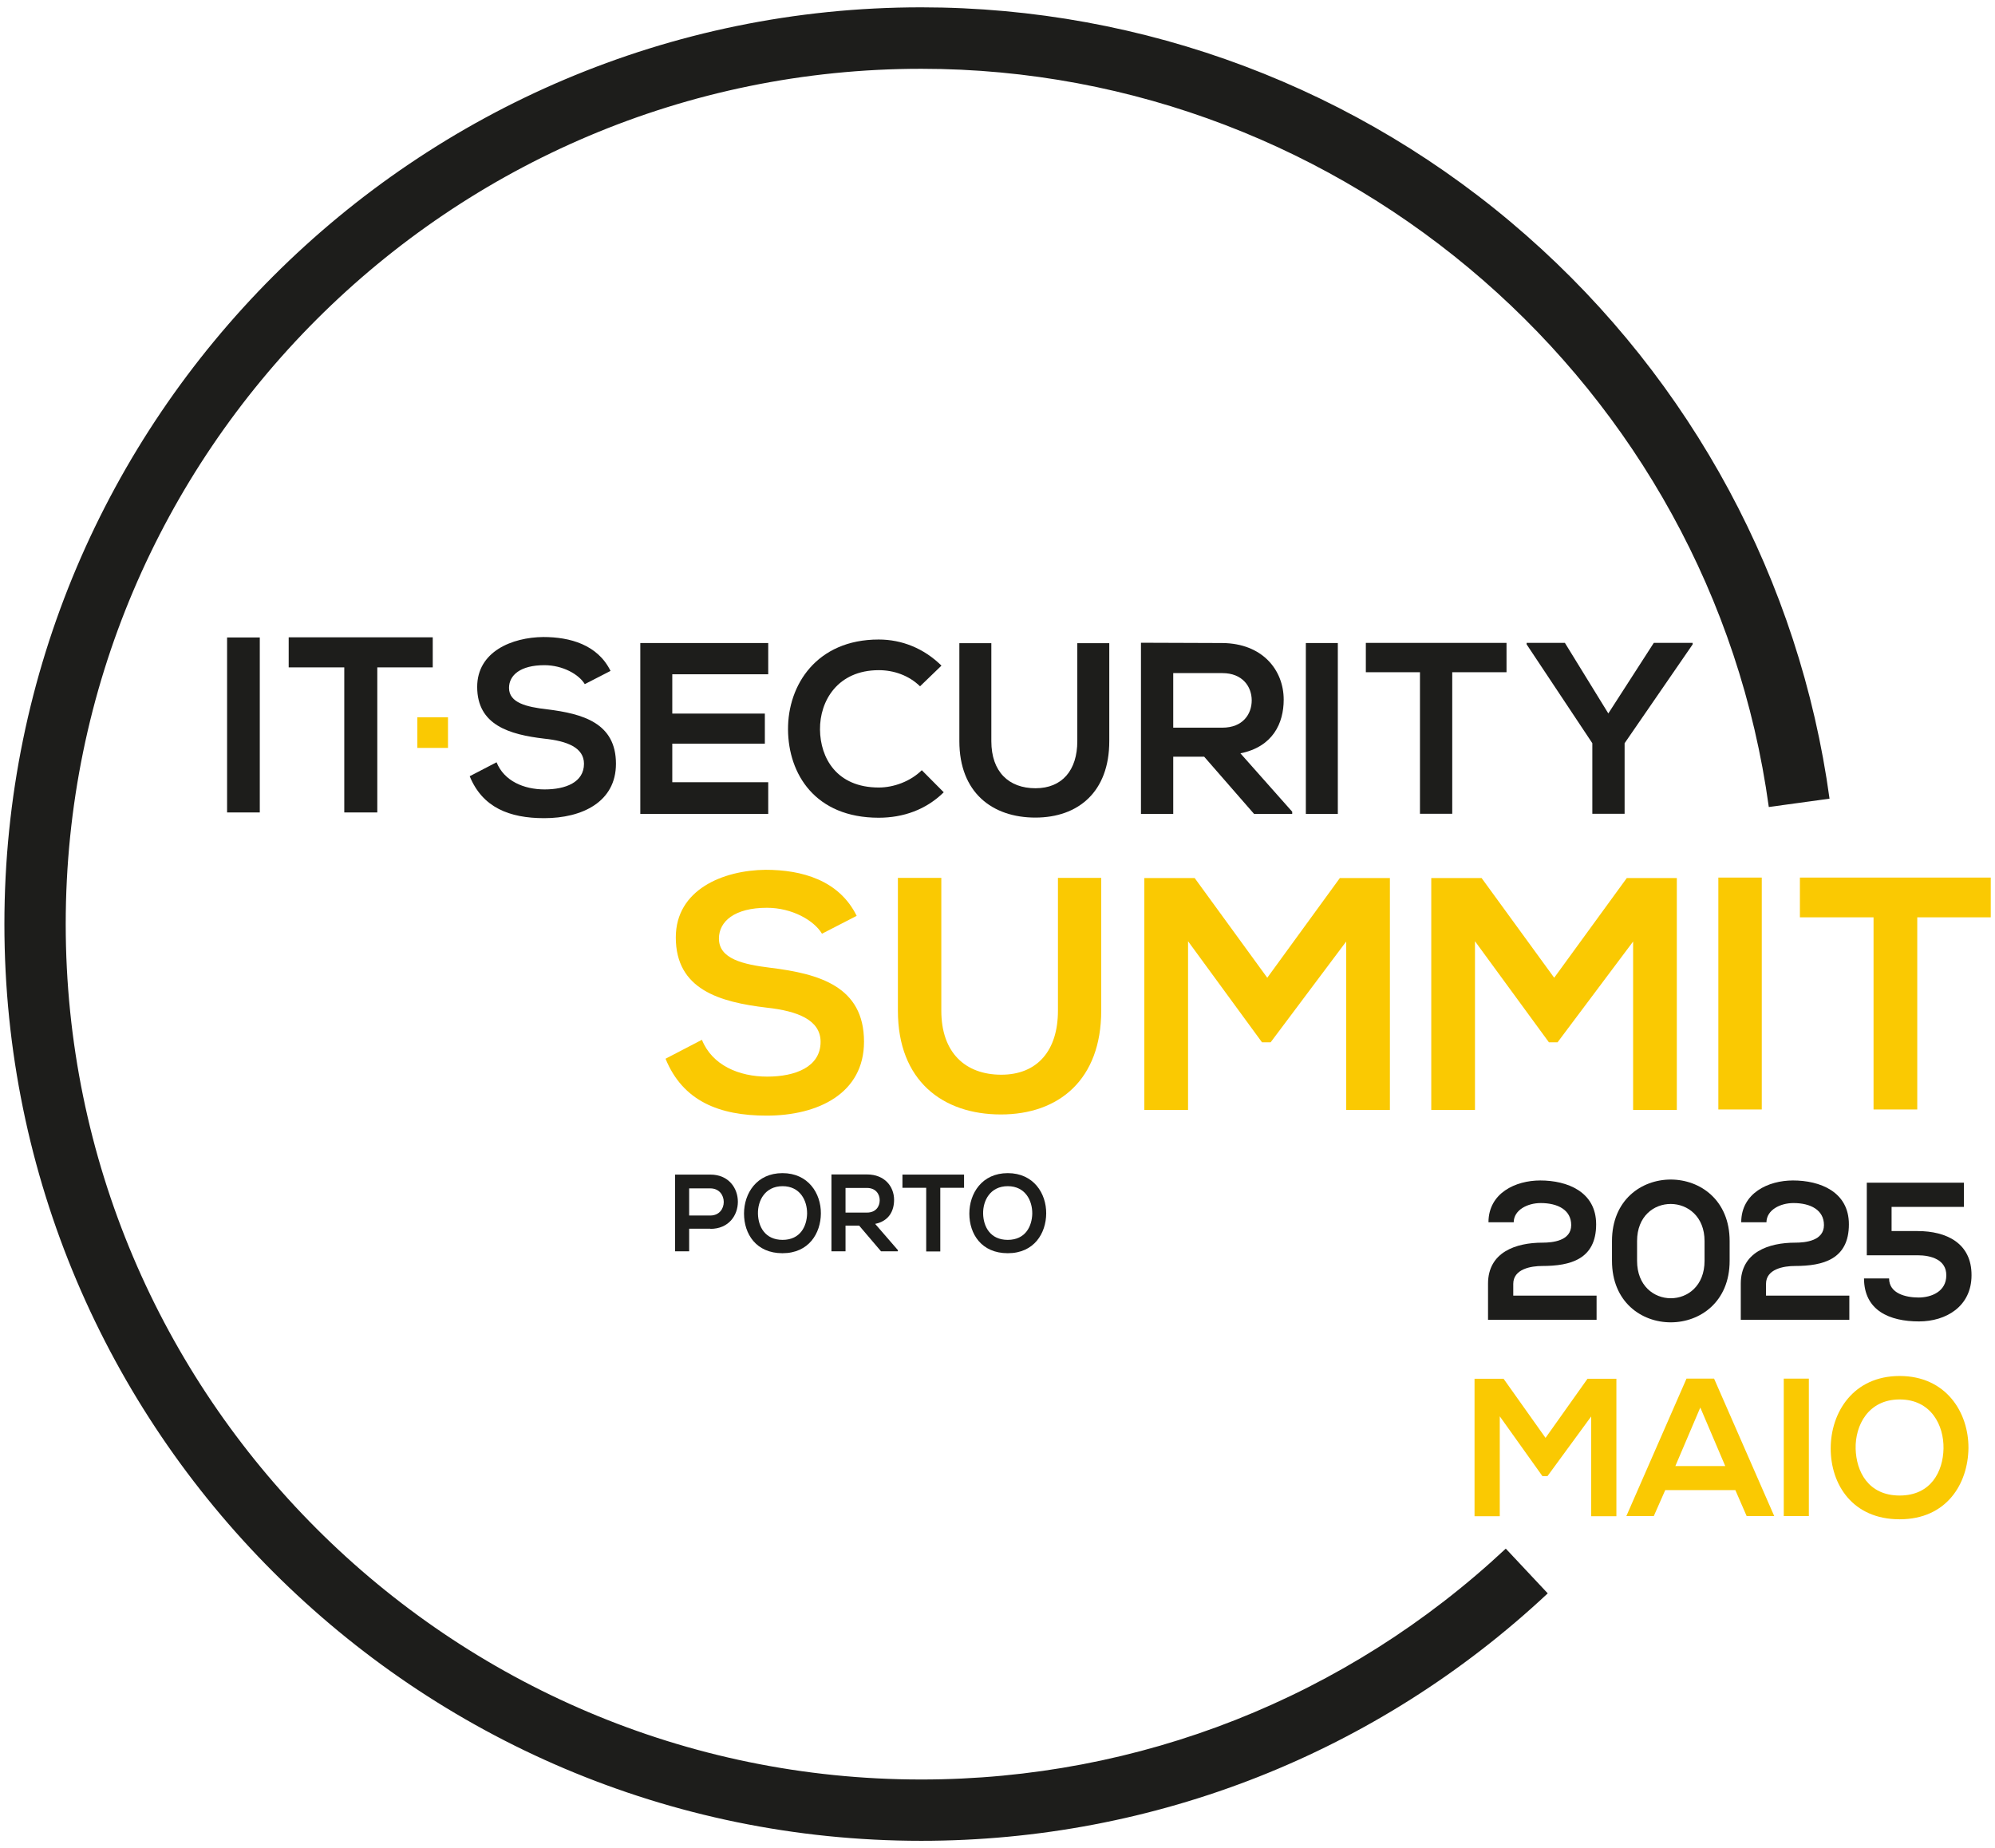 <?xml version="1.0" encoding="UTF-8"?><svg id="Layer_1" xmlns="http://www.w3.org/2000/svg" viewBox="0 0 136 126"><defs><style>.cls-1{fill:#1d1d1b;}.cls-2{fill:#fac902;}</style></defs><path class="cls-2" d="M56.03,63.65c-.54-.9-2.03-1.76-3.75-1.76-2.21,0-3.27.93-3.27,2.1,0,1.38,1.63,1.76,3.52,1.99,3.3.41,6.37,1.26,6.37,5.04,0,3.52-3.12,5.04-6.64,5.04-3.23,0-5.71-.99-6.89-3.88l2.48-1.29c.7,1.74,2.53,2.51,4.45,2.51s3.64-.66,3.64-2.37c0-1.49-1.56-2.1-3.66-2.33-3.23-.38-6.21-1.24-6.21-4.79,0-3.25,3.21-4.58,6.12-4.61,2.46,0,5.01.7,6.21,3.14l-2.37,1.22Z"/><path class="cls-2" d="M75.07,59.85v9.06c0,4.68-2.87,7.07-6.84,7.07s-7.02-2.3-7.02-7.07v-9.06h2.96v9.06c0,2.85,1.63,4.36,4.09,4.36s3.86-1.65,3.86-4.36v-9.06h2.96Z"/><path class="cls-2" d="M91.77,64.19l-5.15,6.87h-.59l-5.04-6.89v11.5h-2.98v-15.81h3.43l4.95,6.8,4.95-6.8h3.41v15.81h-2.98v-11.47Z"/><path class="cls-2" d="M111.33,64.19l-5.15,6.87h-.59l-5.04-6.89v11.5h-2.98v-15.81h3.43l4.95,6.8,4.95-6.8h3.41v15.81h-2.98v-11.47Z"/><path class="cls-2" d="M117.14,75.64v-15.81h2.96v15.81h-2.96Z"/><path class="cls-2" d="M127.71,62.54h-5.01v-2.71h13.01v2.71h-5.01v13.1h-2.98v-13.1Z"/><path class="cls-1" d="M39.87,46.65c-.4-.67-1.5-1.3-2.76-1.3-1.63,0-2.41.68-2.41,1.55,0,1.02,1.2,1.3,2.6,1.46,2.43.3,4.69.93,4.69,3.71,0,2.6-2.3,3.71-4.89,3.71-2.38,0-4.21-.73-5.08-2.86l1.83-.95c.52,1.28,1.86,1.85,3.28,1.85s2.68-.48,2.68-1.75c0-1.1-1.15-1.55-2.7-1.71-2.38-.28-4.58-.92-4.58-3.53,0-2.4,2.36-3.38,4.51-3.4,1.81,0,3.7.52,4.58,2.31l-1.75.9Z"/><path class="cls-1" d="M52.37,55.49h-8.72v-11.65h8.72v2.13h-6.54v2.68h6.31v2.05h-6.31v2.63h6.54v2.16Z"/><path class="cls-1" d="M64.33,54.02c-1.2,1.18-2.75,1.73-4.43,1.73-4.33,0-6.16-2.98-6.18-6.01-.02-3.05,1.96-6.14,6.18-6.14,1.58,0,3.08.6,4.28,1.78l-1.46,1.41c-.77-.75-1.8-1.1-2.81-1.1-2.81,0-4.03,2.1-4.01,4.05.02,1.93,1.13,3.95,4.01,3.95,1.02,0,2.16-.42,2.93-1.18l1.5,1.51Z"/><path class="cls-1" d="M75.62,43.85v6.68c0,3.45-2.11,5.21-5.04,5.21s-5.18-1.7-5.18-5.21v-6.68h2.18v6.68c0,2.1,1.2,3.21,3.01,3.21s2.85-1.22,2.85-3.21v-6.68h2.18Z"/><path class="cls-1" d="M88.1,55.49h-2.61l-3.4-3.9h-2.11v3.9h-2.2v-11.67c1.85,0,3.7.02,5.54.02,2.75.02,4.19,1.85,4.19,3.86,0,1.6-.73,3.21-2.95,3.66l3.53,3.98v.15ZM79.98,45.88v3.73h3.35c1.4,0,2-.93,2-1.86s-.62-1.86-2-1.86h-3.35Z"/><path class="cls-1" d="M89.02,55.49v-11.65h2.18v11.65h-2.18Z"/><path class="cls-1" d="M96.81,45.83h-3.7v-2h9.59v2h-3.7v9.65h-2.2v-9.65Z"/><path class="cls-1" d="M109.64,48.64l3.1-4.81h2.65v.1l-4.64,6.74v4.81h-2.2v-4.81l-4.48-6.74v-.1h2.61l2.96,4.81Z"/><rect class="cls-2" x="28.45" y="48.9" width="2.09" height="2.09"/><path class="cls-1" d="M15.48,55.39v-11.93h2.23v11.93h-2.23Z"/><path class="cls-1" d="M23.46,45.5h-3.78v-2.05h9.82v2.05h-3.78v9.89h-2.25v-9.89Z"/><path class="cls-1" d="M48.42,83.77h-1.44v1.54h-.96v-5.23c.8,0,1.6,0,2.41,0,2.49,0,2.5,3.7,0,3.7ZM46.98,82.87h1.44c1.23,0,1.22-1.85,0-1.85h-1.44v1.85Z"/><path class="cls-1" d="M55.96,82.73c-.01,1.35-.82,2.71-2.62,2.71s-2.62-1.32-2.62-2.7.86-2.76,2.62-2.76,2.63,1.38,2.62,2.75ZM51.67,82.75c.02.86.47,1.78,1.68,1.78s1.65-.93,1.67-1.79c.01-.88-.47-1.87-1.67-1.87s-1.7.99-1.68,1.88Z"/><path class="cls-1" d="M61.2,85.31h-1.14l-1.49-1.75h-.93v1.75h-.96v-5.24c.81,0,1.62,0,2.43,0,1.2,0,1.84.83,1.84,1.73,0,.72-.32,1.44-1.29,1.64l1.55,1.79v.07ZM57.64,81v1.67h1.46c.61,0,.87-.42.87-.84s-.27-.84-.87-.84h-1.46Z"/><path class="cls-1" d="M63.14,80.98h-1.62v-.9h4.2v.9h-1.62v4.34h-.96v-4.34Z"/><path class="cls-1" d="M71.32,82.73c-.01,1.35-.82,2.71-2.62,2.71s-2.62-1.32-2.62-2.7.86-2.76,2.62-2.76,2.63,1.38,2.62,2.75ZM67.02,82.75c.02.86.47,1.78,1.68,1.78s1.65-.93,1.67-1.79c.01-.88-.47-1.87-1.67-1.87s-1.7.99-1.68,1.88Z"/><path class="cls-1" d="M101.47,83.32c.01-1.98,1.84-2.84,3.53-2.84,1.83,0,3.81.76,3.81,2.99,0,2.38-1.75,2.84-3.67,2.84-.76,0-1.98.2-1.98,1.22v.8h5.68v1.65h-7.4v-2.46c0-2.16,1.91-2.8,3.71-2.8.69,0,1.96-.12,1.96-1.2,0-1.02-.9-1.5-2.08-1.5-.9,0-1.83.47-1.84,1.31h-1.71Z"/><path class="cls-1" d="M109.89,84.61c0-5.6,8.02-5.58,8.02,0v1.35c0,5.58-8.02,5.6-8.02,0v-1.35ZM111.6,85.96c0,3.4,4.6,3.4,4.6,0v-1.35c0-3.35-4.6-3.39-4.6,0v1.35Z"/><path class="cls-1" d="M118.7,83.32c.01-1.98,1.84-2.84,3.53-2.84,1.83,0,3.81.76,3.81,2.99,0,2.38-1.75,2.84-3.67,2.84-.76,0-1.98.2-1.98,1.22v.8h5.68v1.65h-7.4v-2.46c0-2.16,1.91-2.8,3.71-2.8.69,0,1.96-.12,1.96-1.2,0-1.02-.9-1.5-2.08-1.5-.9,0-1.83.47-1.84,1.31h-1.71Z"/><path class="cls-1" d="M133.89,82.28h-4.94v1.65h1.78c1.95,0,3.68.82,3.67,3.01,0,2.13-1.74,3.15-3.58,3.15-2.01,0-3.74-.74-3.75-2.93h1.71c0,1.03,1.15,1.3,2.01,1.3s1.89-.4,1.89-1.51c.01-1.06-1.02-1.37-1.96-1.37h-3.46v-4.95h6.62v1.66Z"/><path class="cls-2" d="M108.47,96.57l-2.98,4.07h-.34l-2.91-4.08v6.81h-1.72v-9.37h1.98l2.86,4.03,2.86-4.03h1.97v9.37h-1.72v-6.8Z"/><path class="cls-2" d="M118.3,101.59h-4.78l-.78,1.77h-1.87l4.1-9.37h1.88l4.1,9.37h-1.88l-.77-1.77ZM115.91,95.96l-1.7,3.99h3.4l-1.7-3.99Z"/><path class="cls-2" d="M121.6,103.36v-9.37h1.71v9.37h-1.71Z"/><path class="cls-2" d="M134.19,98.73c-.03,2.42-1.48,4.85-4.69,4.85s-4.7-2.37-4.7-4.83,1.54-4.94,4.7-4.94,4.71,2.48,4.69,4.93ZM126.5,98.77c.04,1.54.85,3.19,3,3.19s2.96-1.66,2.99-3.2c.03-1.58-.84-3.35-2.99-3.35s-3.04,1.78-3,3.36Z"/><path class="cls-1" d="M62.8,125.5C28.34,125.5.3,97.46.3,63S28.34.5,62.8.5c15.2,0,29.85,5.52,41.25,15.55,11.3,9.93,18.64,23.57,20.67,38.4l-4.14.57c-3.93-28.69-28.77-50.33-57.77-50.33C30.64,4.68,4.48,30.84,4.48,63s26.16,58.32,58.32,58.32c14.86,0,29.01-5.59,39.85-15.74l2.86,3.05c-11.62,10.88-26.79,16.87-42.71,16.87Z"/></svg>